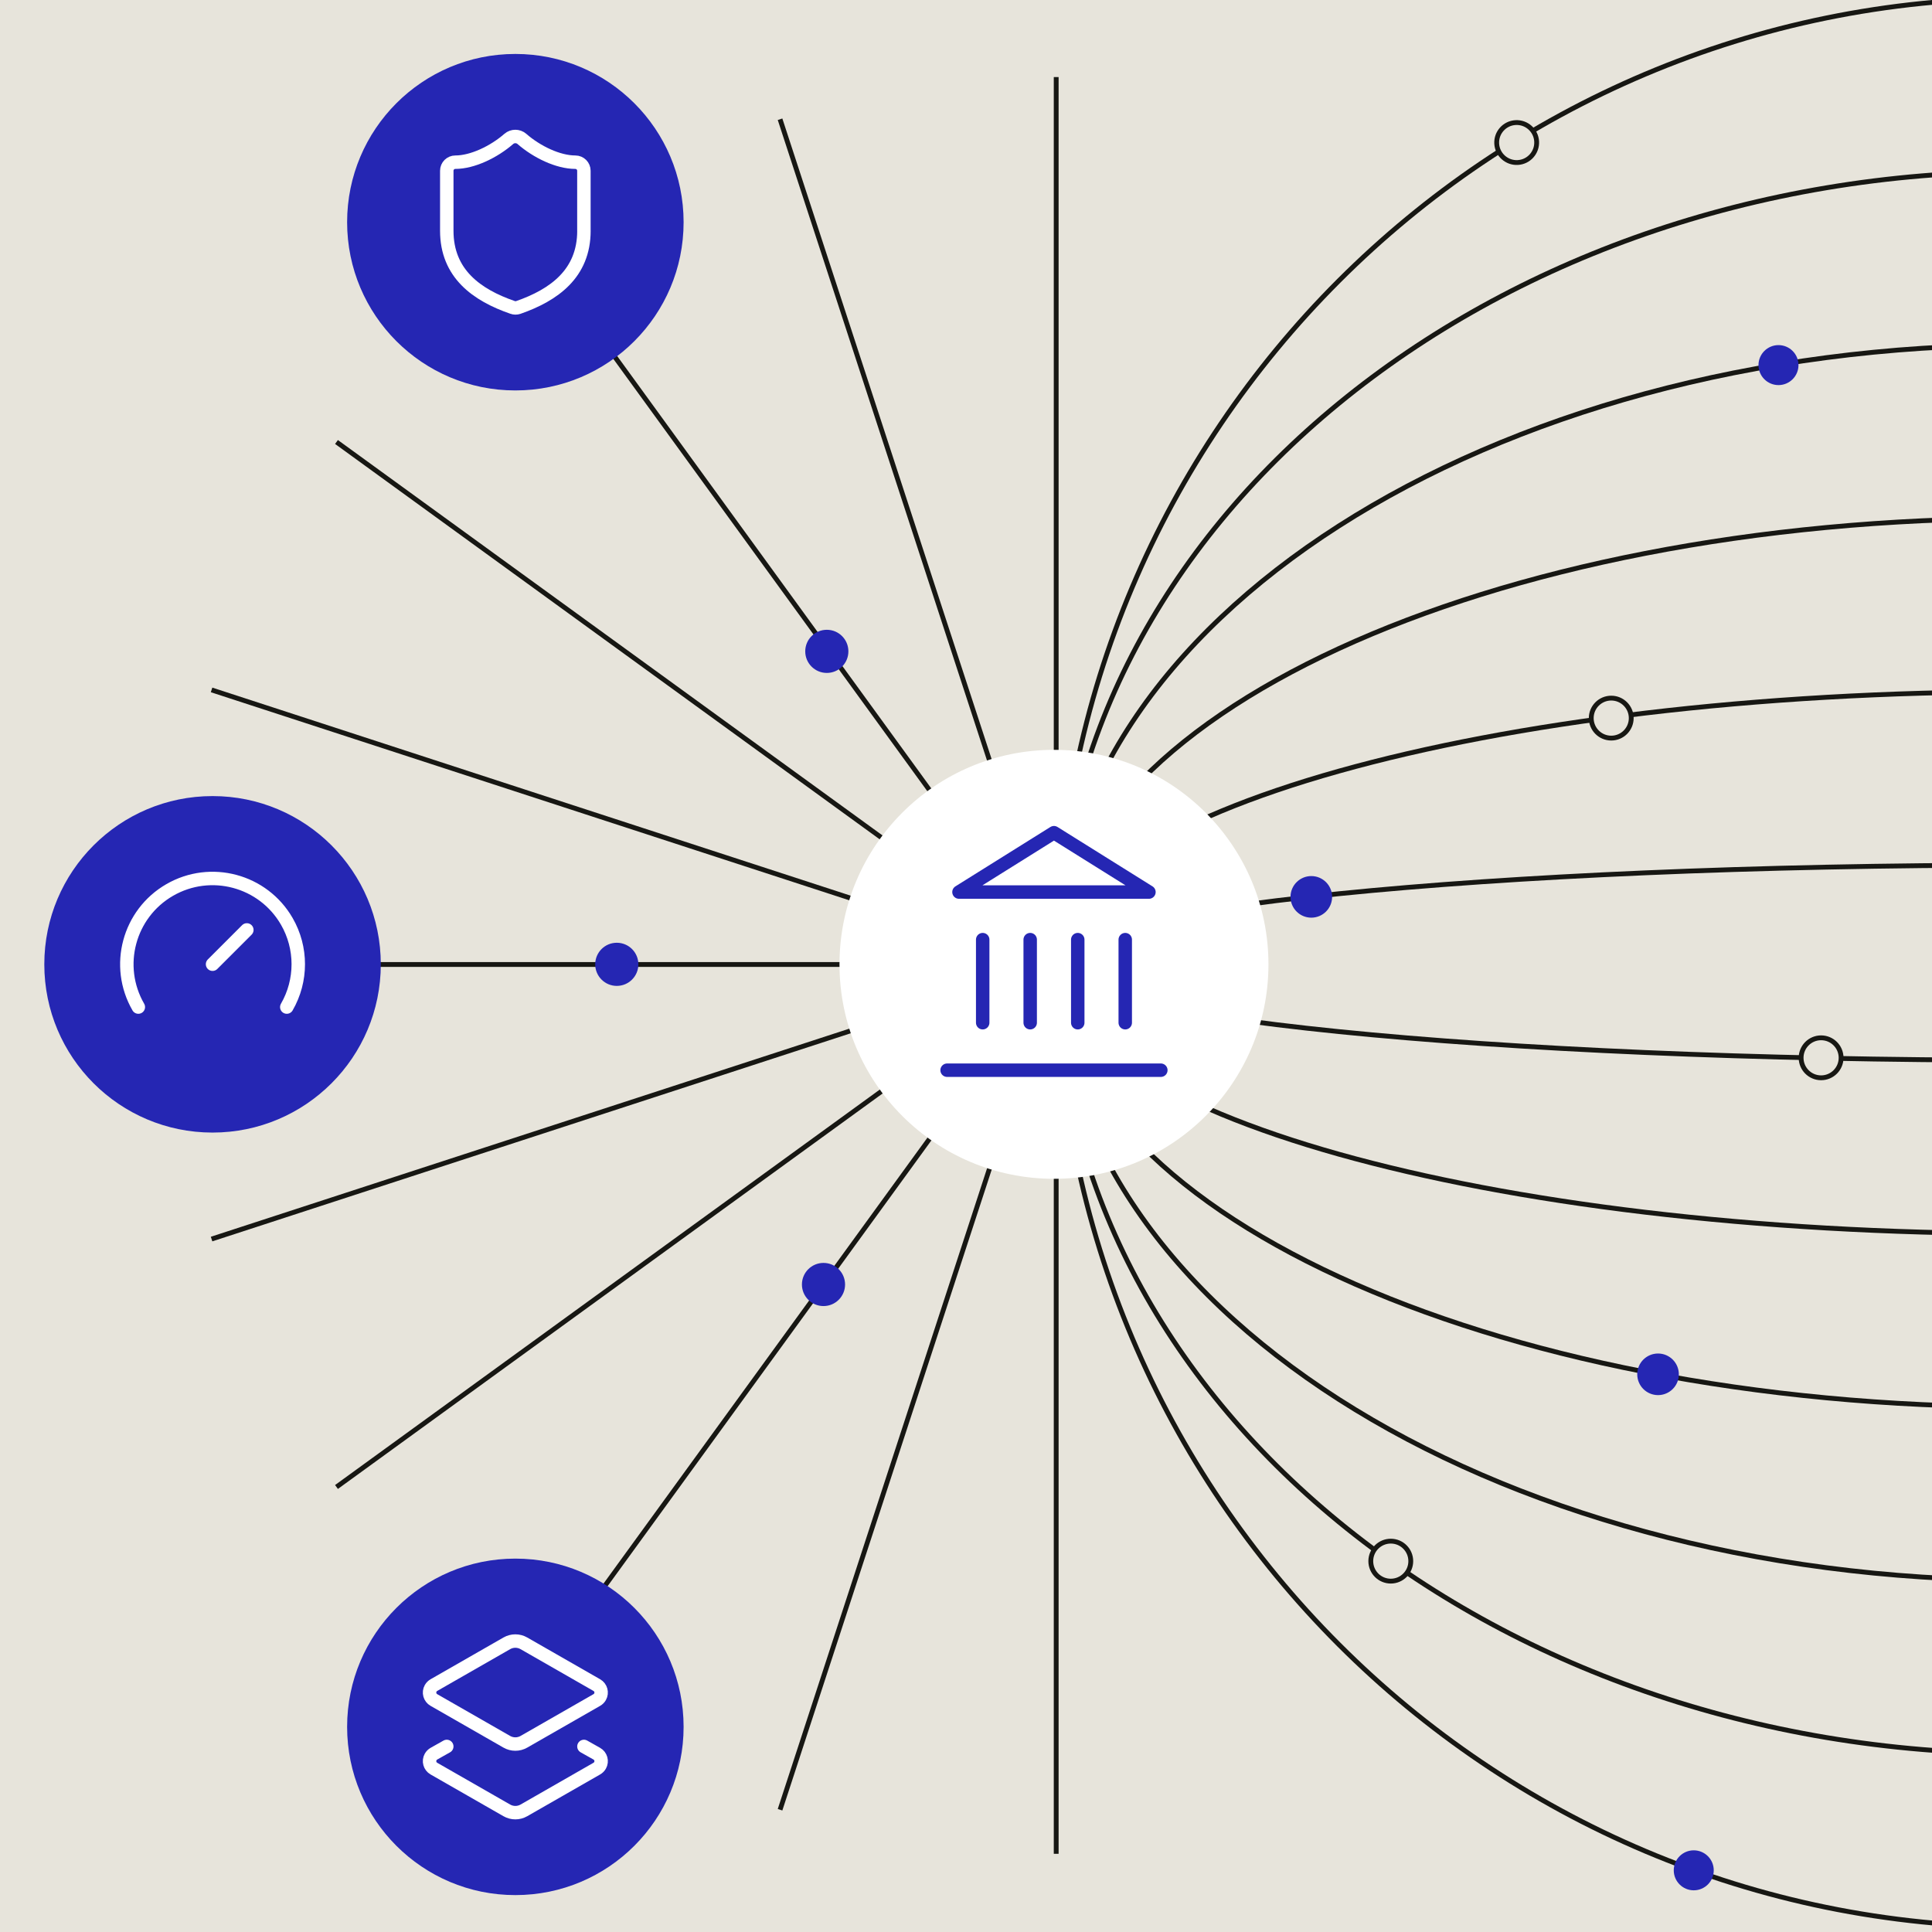 <?xml version="1.0" encoding="UTF-8"?>
<svg id="Layer_1" data-name="Layer 1" xmlns="http://www.w3.org/2000/svg" xmlns:xlink="http://www.w3.org/1999/xlink" viewBox="0 0 1200 1200">
  <defs>
    <style>
      .cls-1, .cls-2, .cls-3, .cls-4 {
        fill: none;
      }

      .cls-1, .cls-4 {
        stroke-linecap: round;
        stroke-linejoin: round;
        stroke-width: 8.35px;
      }

      .cls-1, .cls-5 {
        stroke: #2526b3;
      }

      .cls-6, .cls-7 {
        fill: #e7e4db;
      }

      .cls-3 {
        stroke-miterlimit: 2.5;
      }

      .cls-3, .cls-7 {
        stroke: #171713;
        stroke-width: 3px;
      }

      .cls-8 {
        fill: #fff;
      }

      .cls-4 {
        stroke: #fff;
      }

      .cls-5, .cls-9 {
        fill: #2526b3;
      }

      .cls-5, .cls-7 {
        stroke-miterlimit: 10;
      }

      .cls-10 {
        clip-path: url(#clippath);
      }
    </style>
    <clipPath id="clippath">
      <rect class="cls-2" x="-1" y="-1" width="1202" height="1202"/>
    </clipPath>
  </defs>
  <rect class="cls-6" x="-1" y="-1" width="1202" height="1202"/>
  <g class="cls-10">
    <g>
      <g>
        <path class="cls-3" d="M656.02,599.06V47.87"/>
        <path class="cls-3" d="M656.02,599.06L484.5,74.06"/>
        <path class="cls-3" d="M656.02,599.06L331.88,152.83"/>
        <path class="cls-3" d="M656.02,599.06L209,274.53"/>
        <path class="cls-3" d="M654.64,599.06L131.41,428.52"/>
        <path class="cls-3" d="M656.02,599.06H110.19"/>
        <path class="cls-3" d="M654.64,599.06l-523.23,170.54"/>
        <path class="cls-3" d="M656.02,599.06l-447.02,324.53"/>
        <path class="cls-3" d="M656.02,599.06l-324.14,446.23"/>
        <path class="cls-3" d="M656.02,599.06l-171.52,525"/>
        <path class="cls-3" d="M656.02,599.06v552.37"/>
      </g>
      <g>
        <path class="cls-3" d="M1255.03,1196.85c-330.74,0-598.87-268.15-598.87-598.93S924.29-1,1255.03-1"/>
        <path class="cls-3" d="M1255.03,1089.18c-330.74,0-598.87-219.95-598.87-491.26S924.29,106.67,1255.03,106.67"/>
        <path class="cls-3" d="M1255.03,981.51c-330.74,0-598.87-171.73-598.87-383.59s268.12-383.57,598.87-383.57"/>
        <path class="cls-3" d="M1255.03,873.83c-330.74,0-598.87-123.53-598.87-275.9s268.12-275.9,598.87-275.9"/>
        <path class="cls-3" d="M1255.03,766.16c-330.74,0-598.87-75.32-598.87-168.23s268.12-168.25,598.87-168.25"/>
        <path class="cls-3" d="M1255.03,658.49c-330.74,0-598.87-27.12-598.87-60.56s268.12-60.56,598.87-60.56"/>
      </g>
      <circle class="cls-9" cx="1052.02" cy="1161.69" r="12.42"/>
      <circle class="cls-7" cx="863.84" cy="969.65" r="12.42"/>
      <circle class="cls-7" cx="1131.12" cy="657.02" r="12.42"/>
      <circle class="cls-5" cx="1029.84" cy="853.61" r="12.42"/>
      <circle class="cls-7" cx="1000.77" cy="446.03" r="12.42"/>
      <circle class="cls-5" cx="814.48" cy="557.06" r="12.42"/>
      <circle class="cls-9" cx="1104.65" cy="226.77" r="12.42"/>
      <circle class="cls-7" cx="942.03" cy="88.54" r="12.42" transform="translate(-3.45 52.23) rotate(-3.17)"/>
      <circle class="cls-9" cx="513.55" cy="404.57" r="13.4"/>
      <circle class="cls-9" cx="383.1" cy="598.96" r="13.4"/>
      <circle class="cls-9" cx="511.49" cy="797.82" r="13.4"/>
      <g>
        <circle class="cls-9" cx="320.1" cy="138.01" r="104.5"/>
        <path class="cls-4" d="M362.69,143.33c0,26.62-18.63,39.93-40.78,47.65-1.16.39-2.42.37-3.57-.05-22.2-7.67-40.84-20.98-40.84-47.6v-37.27c0-2.94,2.38-5.32,5.32-5.32,10.65,0,23.96-6.39,33.22-14.48,2.33-1.99,5.76-1.99,8.09,0,9.32,8.15,22.57,14.48,33.22,14.48,2.94,0,5.32,2.38,5.32,5.32v37.27Z"/>
      </g>
      <g>
        <rect class="cls-2" x="0" y="0" width="1200" height="1200"/>
        <circle class="cls-9" cx="132.02" cy="598.96" r="104.5"/>
        <g>
          <path class="cls-4" d="M132.02,598.89l21.3-21.3"/>
          <path class="cls-4" d="M85.92,625.51c-14.7-25.46-5.98-58.03,19.48-72.73,25.46-14.7,58.03-5.98,72.73,19.48,9.51,16.47,9.51,36.77,0,53.25"/>
        </g>
      </g>
      <g>
        <circle class="cls-9" cx="320.1" cy="1072.58" r="104.5"/>
        <g>
          <path class="cls-4" d="M325.42,1081.84c-3.29,1.9-7.35,1.9-10.65,0l-45.26-25.93c-2.56-1.45-3.46-4.7-2.01-7.26.48-.84,1.17-1.53,2.01-2.01l45.26-25.93c3.29-1.9,7.35-1.9,10.65,0l45.26,25.93c2.56,1.45,3.46,4.7,2.01,7.26-.48.84-1.17,1.53-2.01,2.01l-45.26,25.93Z"/>
          <path class="cls-4" d="M362.69,1084.75l7.99,4.5c2.56,1.45,3.46,4.7,2.01,7.26-.48.84-1.17,1.53-2.01,2.01l-45.26,25.93c-3.29,1.9-7.35,1.9-10.65,0l-45.26-25.93c-2.56-1.45-3.46-4.7-2.01-7.26.48-.84,1.17-1.53,2.01-2.01l7.99-4.5"/>
        </g>
      </g>
      <g>
        <circle class="cls-8" cx="654.64" cy="598.96" r="133.22"/>
        <path class="cls-1" d="M588.26,664.72h132.76M610.37,635.23v-51.61M639.87,635.23v-51.61M669.41,635.23v-51.61M698.91,635.23v-51.61M654.64,517.2l58.99,36.88h-117.99l58.99-36.88Z"/>
      </g>
    </g>
  </g>
</svg>